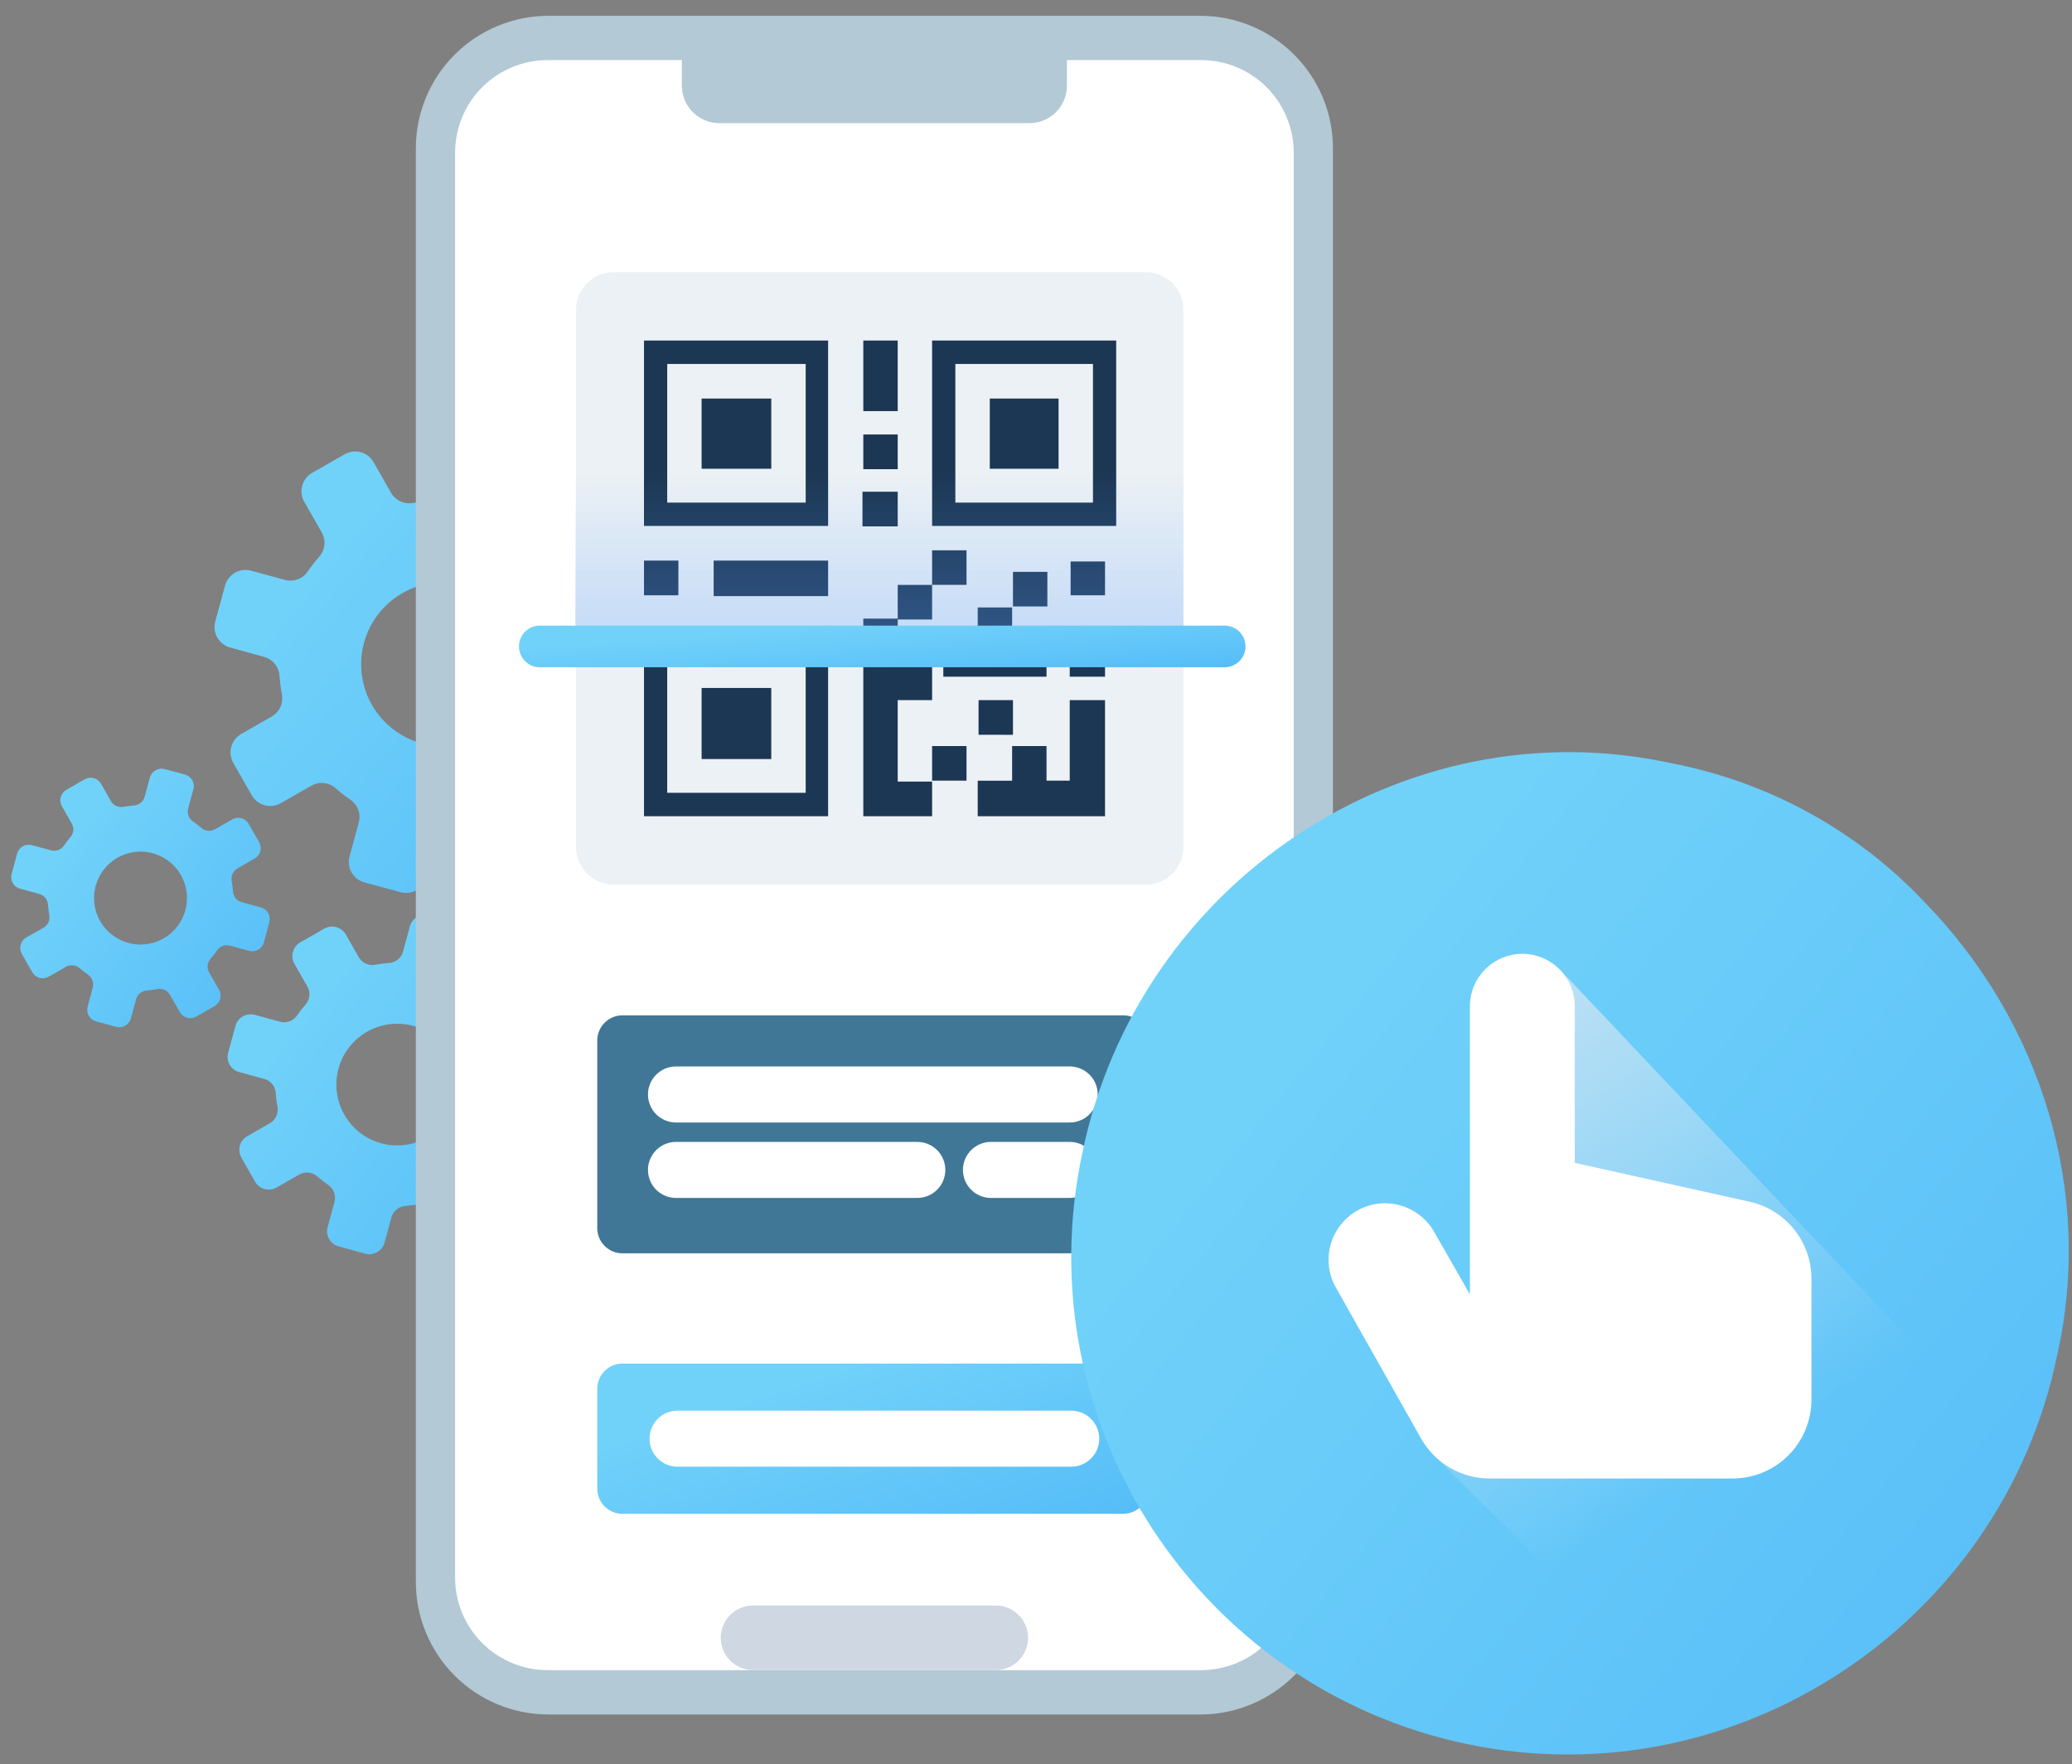 <svg width="148" height="126" viewBox="0 0 148 126" fill="none" xmlns="http://www.w3.org/2000/svg">
<rect x="0" y="0" width="148" height="126" fill="#808080" stroke="none"/>
<g clip-path="url(#clip0_30_2466)">
<path d="M16.078 41.815L15.377 44.385C15.272 44.772 15.325 45.186 15.524 45.534C15.724 45.882 16.053 46.137 16.441 46.243L18.855 46.91C19.155 46.99 19.423 47.161 19.622 47.399C19.821 47.638 19.941 47.932 19.965 48.241C19.997 48.7 20.055 49.156 20.139 49.608C20.194 49.914 20.152 50.229 20.019 50.511C19.887 50.792 19.67 51.026 19.399 51.179L17.227 52.42C17.055 52.519 16.903 52.651 16.782 52.808C16.66 52.965 16.57 53.145 16.518 53.337C16.466 53.529 16.452 53.729 16.477 53.926C16.503 54.124 16.566 54.314 16.665 54.487L17.986 56.798C18.085 56.97 18.217 57.122 18.375 57.243C18.532 57.365 18.712 57.455 18.904 57.507C19.095 57.559 19.296 57.573 19.493 57.547C19.69 57.522 19.881 57.459 20.053 57.36L22.226 56.118C22.494 55.962 22.805 55.893 23.114 55.922C23.424 55.95 23.717 56.074 23.953 56.276C24.298 56.578 24.661 56.859 25.04 57.118C25.295 57.296 25.488 57.549 25.593 57.841C25.698 58.134 25.709 58.452 25.625 58.751L24.968 61.158C24.915 61.35 24.901 61.55 24.926 61.747C24.952 61.945 25.015 62.135 25.114 62.308C25.213 62.481 25.345 62.632 25.502 62.754C25.66 62.876 25.839 62.965 26.031 63.018L28.6 63.716C28.987 63.822 29.401 63.77 29.75 63.571C30.098 63.371 30.354 63.042 30.46 62.655L31.117 60.24C31.197 59.94 31.367 59.672 31.606 59.473C31.844 59.274 32.139 59.154 32.449 59.13C32.907 59.099 33.363 59.041 33.815 58.956C34.121 58.901 34.437 58.943 34.718 59.076C34.999 59.208 35.233 59.425 35.386 59.696L36.629 61.868C36.728 62.041 36.859 62.192 37.016 62.314C37.174 62.435 37.353 62.525 37.545 62.577C37.737 62.629 37.937 62.643 38.134 62.618C38.331 62.593 38.521 62.529 38.694 62.43L41.001 61.103C41.173 61.004 41.325 60.872 41.447 60.715C41.568 60.558 41.658 60.378 41.71 60.186C41.762 59.994 41.776 59.794 41.751 59.596C41.725 59.399 41.662 59.209 41.563 59.036L40.324 56.864C40.167 56.595 40.099 56.285 40.127 55.975C40.155 55.666 40.279 55.373 40.482 55.137C40.783 54.791 41.064 54.428 41.323 54.05C41.5 53.795 41.753 53.601 42.045 53.496C42.337 53.391 42.655 53.38 42.954 53.464L45.369 54.132C45.56 54.184 45.761 54.198 45.958 54.173C46.155 54.148 46.346 54.084 46.518 53.985C46.691 53.886 46.842 53.754 46.964 53.597C47.085 53.44 47.175 53.26 47.227 53.068L47.927 50.499C47.98 50.307 47.994 50.107 47.969 49.91C47.943 49.712 47.88 49.522 47.781 49.349C47.682 49.176 47.55 49.025 47.393 48.903C47.236 48.781 47.056 48.692 46.864 48.639L44.449 47.982C44.149 47.903 43.881 47.732 43.683 47.493C43.484 47.255 43.365 46.96 43.341 46.651C43.31 46.192 43.252 45.736 43.167 45.285C43.111 44.978 43.153 44.662 43.285 44.381C43.418 44.099 43.635 43.866 43.907 43.714L46.075 42.464C46.248 42.366 46.4 42.234 46.521 42.077C46.643 41.92 46.733 41.741 46.785 41.549C46.838 41.357 46.852 41.157 46.827 40.96C46.802 40.762 46.738 40.572 46.639 40.4L45.316 38.087C45.217 37.914 45.086 37.763 44.928 37.641C44.771 37.52 44.592 37.43 44.4 37.378C44.208 37.326 44.008 37.312 43.811 37.337C43.614 37.362 43.423 37.426 43.251 37.525L41.079 38.766C40.81 38.922 40.499 38.991 40.189 38.962C39.879 38.934 39.586 38.81 39.35 38.608C39.005 38.306 38.642 38.025 38.263 37.767C38.008 37.589 37.816 37.336 37.711 37.044C37.606 36.752 37.594 36.434 37.677 36.135L38.335 33.721C38.441 33.333 38.388 32.92 38.189 32.571C37.99 32.222 37.66 31.967 37.273 31.861L34.703 31.162C34.511 31.11 34.311 31.096 34.113 31.121C33.916 31.146 33.726 31.21 33.553 31.309C33.381 31.407 33.229 31.539 33.108 31.697C32.986 31.854 32.897 32.034 32.845 32.226L32.187 34.638C32.107 34.939 31.936 35.207 31.698 35.406C31.459 35.605 31.164 35.725 30.854 35.749C30.396 35.78 29.939 35.838 29.488 35.922C29.183 35.975 28.869 35.932 28.59 35.8C28.31 35.668 28.079 35.452 27.926 35.183L26.685 33.01C26.586 32.836 26.454 32.683 26.296 32.561C26.137 32.438 25.956 32.348 25.763 32.296C25.57 32.243 25.368 32.23 25.17 32.256C24.971 32.282 24.78 32.348 24.607 32.448L22.296 33.77C21.947 33.969 21.692 34.299 21.586 34.686C21.481 35.074 21.533 35.487 21.732 35.837L22.975 38.009C23.131 38.278 23.2 38.589 23.171 38.899C23.142 39.209 23.018 39.502 22.815 39.738C22.514 40.084 22.234 40.447 21.976 40.825C21.798 41.08 21.545 41.273 21.252 41.378C20.96 41.483 20.642 41.494 20.342 41.41L17.928 40.755C17.542 40.651 17.131 40.705 16.784 40.903C16.438 41.102 16.184 41.429 16.078 41.815ZM26.002 45.897C26.307 44.78 26.936 43.779 27.809 43.019C28.683 42.259 29.763 41.776 30.911 41.63C32.06 41.483 33.226 41.681 34.262 42.197C35.299 42.714 36.159 43.526 36.733 44.531C37.308 45.536 37.572 46.689 37.492 47.844C37.411 48.999 36.99 50.104 36.282 51.02C35.574 51.936 34.609 52.621 33.512 52.989C32.414 53.357 31.232 53.391 30.114 53.087C29.372 52.886 28.677 52.539 28.068 52.069C27.46 51.598 26.95 51.012 26.568 50.344C26.186 49.677 25.94 48.94 25.843 48.177C25.746 47.414 25.8 46.639 26.002 45.897Z" fill="url(#paint0_linear_30_2466)"/>
<path d="M1.221 60.962L0.831 62.414C0.771 62.634 0.801 62.868 0.914 63.065C1.026 63.262 1.213 63.407 1.432 63.466L2.798 63.839C2.968 63.884 3.12 63.981 3.233 64.116C3.345 64.251 3.413 64.417 3.427 64.593C3.444 64.851 3.477 65.109 3.524 65.364C3.555 65.537 3.532 65.715 3.457 65.874C3.382 66.033 3.26 66.165 3.107 66.251L1.877 66.954C1.779 67.01 1.693 67.085 1.624 67.174C1.555 67.263 1.505 67.365 1.475 67.474C1.445 67.582 1.438 67.696 1.452 67.808C1.466 67.919 1.503 68.027 1.559 68.125L2.306 69.433C2.362 69.531 2.437 69.617 2.526 69.686C2.615 69.755 2.717 69.806 2.826 69.836C2.935 69.865 3.048 69.873 3.16 69.858C3.272 69.844 3.38 69.807 3.477 69.751L4.707 69.048C4.859 68.961 5.034 68.922 5.209 68.939C5.384 68.955 5.549 69.024 5.683 69.138C5.878 69.31 6.083 69.469 6.298 69.614C6.438 69.715 6.545 69.856 6.603 70.019C6.661 70.182 6.667 70.359 6.622 70.526L6.261 71.892C6.2 72.109 6.227 72.341 6.337 72.538C6.447 72.734 6.63 72.88 6.846 72.942L8.298 73.332C8.517 73.392 8.751 73.362 8.949 73.249C9.146 73.137 9.29 72.95 9.35 72.731L9.721 71.365C9.766 71.195 9.863 71.043 9.998 70.931C10.133 70.818 10.299 70.75 10.474 70.737C10.736 70.719 10.997 70.687 11.255 70.639C11.428 70.607 11.607 70.63 11.767 70.705C11.926 70.78 12.058 70.903 12.145 71.057L12.848 72.284C12.903 72.382 12.977 72.469 13.066 72.538C13.156 72.607 13.258 72.658 13.367 72.688C13.476 72.717 13.589 72.725 13.701 72.71C13.813 72.696 13.921 72.659 14.018 72.602L15.326 71.855C15.424 71.799 15.51 71.725 15.579 71.635C15.649 71.546 15.699 71.444 15.729 71.335C15.759 71.227 15.766 71.113 15.752 71.001C15.737 70.889 15.701 70.781 15.644 70.684L14.942 69.456C14.854 69.304 14.816 69.129 14.832 68.954C14.848 68.779 14.918 68.614 15.031 68.48C15.202 68.285 15.361 68.08 15.508 67.865C15.608 67.721 15.751 67.612 15.916 67.553C16.082 67.494 16.262 67.488 16.431 67.536L17.797 67.906C17.905 67.936 18.019 67.944 18.13 67.93C18.241 67.916 18.349 67.879 18.447 67.824C18.544 67.768 18.63 67.693 18.698 67.604C18.767 67.516 18.818 67.414 18.847 67.305L19.237 65.851C19.267 65.743 19.275 65.63 19.261 65.518C19.246 65.407 19.21 65.299 19.154 65.202C19.099 65.104 19.024 65.019 18.935 64.95C18.846 64.881 18.745 64.831 18.636 64.801L17.27 64.429C17.1 64.384 16.949 64.287 16.836 64.152C16.724 64.017 16.657 63.85 16.643 63.675C16.626 63.416 16.593 63.159 16.544 62.904C16.514 62.731 16.538 62.553 16.613 62.394C16.688 62.235 16.81 62.103 16.964 62.016L18.191 61.314C18.289 61.258 18.375 61.184 18.445 61.094C18.514 61.005 18.564 60.903 18.594 60.794C18.624 60.686 18.631 60.572 18.617 60.46C18.602 60.348 18.566 60.24 18.509 60.143L17.762 58.835C17.706 58.737 17.631 58.651 17.542 58.582C17.453 58.513 17.351 58.463 17.242 58.433C17.134 58.404 17.02 58.396 16.908 58.41C16.796 58.425 16.689 58.461 16.591 58.517L15.363 59.22C15.211 59.308 15.036 59.347 14.861 59.331C14.686 59.315 14.521 59.244 14.387 59.13C14.192 58.96 13.987 58.801 13.773 58.656C13.629 58.555 13.519 58.412 13.46 58.247C13.401 58.081 13.395 57.901 13.443 57.732L13.814 56.366C13.873 56.147 13.844 55.913 13.731 55.716C13.618 55.519 13.432 55.374 13.212 55.314L11.758 54.924C11.65 54.894 11.537 54.886 11.425 54.901C11.314 54.915 11.206 54.951 11.109 55.007C11.011 55.063 10.926 55.137 10.857 55.226C10.788 55.315 10.738 55.417 10.708 55.525L10.336 56.891C10.291 57.062 10.194 57.216 10.059 57.329C9.923 57.442 9.755 57.511 9.578 57.524C9.32 57.541 9.062 57.574 8.807 57.621C8.634 57.652 8.456 57.628 8.297 57.554C8.138 57.479 8.006 57.356 7.919 57.203L7.217 55.974C7.161 55.876 7.086 55.79 6.997 55.721C6.908 55.652 6.806 55.601 6.697 55.572C6.589 55.542 6.475 55.535 6.363 55.549C6.251 55.563 6.144 55.6 6.046 55.656L4.738 56.405C4.64 56.461 4.554 56.536 4.485 56.625C4.416 56.714 4.366 56.816 4.336 56.925C4.307 57.033 4.299 57.147 4.313 57.259C4.328 57.371 4.364 57.478 4.42 57.576L5.123 58.806C5.211 58.958 5.25 59.133 5.234 59.308C5.218 59.483 5.147 59.648 5.033 59.782C4.862 59.976 4.704 60.182 4.559 60.396C4.458 60.541 4.315 60.65 4.15 60.709C3.984 60.768 3.805 60.774 3.636 60.726L2.269 60.355C2.05 60.297 1.816 60.328 1.62 60.442C1.423 60.556 1.28 60.743 1.221 60.962ZM6.834 63.271C7.006 62.637 7.361 62.068 7.856 61.637C8.351 61.205 8.963 60.93 9.614 60.846C10.265 60.762 10.927 60.873 11.515 61.166C12.103 61.458 12.591 61.919 12.917 62.489C13.243 63.059 13.393 63.713 13.347 64.368C13.301 65.023 13.062 65.65 12.66 66.169C12.258 66.688 11.711 67.076 11.088 67.284C10.465 67.492 9.794 67.51 9.161 67.337C8.312 67.105 7.591 66.546 7.154 65.782C6.718 65.018 6.603 64.112 6.834 63.264V63.271Z" fill="url(#paint1_linear_30_2466)"/>
<path d="M16.817 73.276L16.296 75.182C16.218 75.469 16.257 75.775 16.403 76.033C16.549 76.291 16.791 76.482 17.077 76.562L18.869 77.05C19.091 77.109 19.291 77.236 19.438 77.413C19.586 77.59 19.674 77.808 19.692 78.038C19.715 78.377 19.758 78.715 19.821 79.049C19.863 79.277 19.832 79.512 19.734 79.722C19.636 79.932 19.475 80.106 19.273 80.22L17.661 81.143C17.533 81.216 17.42 81.314 17.33 81.43C17.239 81.547 17.173 81.68 17.134 81.822C17.096 81.965 17.085 82.113 17.104 82.26C17.122 82.406 17.17 82.547 17.243 82.675L18.219 84.391C18.292 84.519 18.39 84.631 18.507 84.722C18.623 84.812 18.757 84.878 18.899 84.917C19.042 84.956 19.191 84.966 19.337 84.948C19.483 84.929 19.625 84.882 19.753 84.808L21.365 83.887C21.564 83.771 21.795 83.72 22.025 83.741C22.255 83.762 22.472 83.854 22.647 84.004C22.903 84.228 23.172 84.436 23.453 84.629C23.642 84.761 23.786 84.948 23.864 85.165C23.942 85.382 23.95 85.618 23.889 85.841L23.401 87.632C23.322 87.918 23.359 88.224 23.506 88.483C23.652 88.741 23.895 88.931 24.181 89.01L26.088 89.531C26.376 89.609 26.683 89.569 26.941 89.421C27.2 89.273 27.389 89.028 27.468 88.741L27.956 86.949C28.015 86.726 28.141 86.527 28.318 86.38C28.495 86.232 28.714 86.143 28.943 86.126C29.283 86.103 29.62 86.06 29.954 85.997C30.182 85.956 30.417 85.986 30.627 86.085C30.837 86.183 31.011 86.344 31.125 86.545L32.047 88.157C32.12 88.285 32.218 88.398 32.334 88.488C32.451 88.579 32.585 88.645 32.727 88.684C32.87 88.723 33.018 88.733 33.165 88.714C33.311 88.696 33.452 88.648 33.581 88.575L35.296 87.599C35.555 87.451 35.744 87.206 35.822 86.918C35.9 86.63 35.86 86.324 35.712 86.065L34.791 84.453C34.675 84.253 34.623 84.023 34.645 83.793C34.666 83.563 34.759 83.345 34.91 83.171C35.132 82.914 35.34 82.645 35.532 82.365C35.664 82.176 35.852 82.032 36.069 81.954C36.286 81.876 36.522 81.868 36.744 81.929L38.536 82.417C38.822 82.496 39.129 82.459 39.387 82.312C39.646 82.166 39.836 81.923 39.916 81.637L40.435 79.73C40.513 79.442 40.473 79.135 40.325 78.877C40.177 78.618 39.932 78.429 39.645 78.35L37.878 77.844C37.655 77.786 37.456 77.659 37.308 77.483C37.16 77.306 37.071 77.087 37.053 76.857C37.031 76.518 36.987 76.18 36.924 75.846C36.883 75.618 36.914 75.383 37.012 75.173C37.111 74.963 37.272 74.789 37.474 74.675L39.086 73.754C39.345 73.606 39.534 73.361 39.612 73.073C39.69 72.785 39.65 72.478 39.502 72.22L38.526 70.504C38.378 70.246 38.133 70.057 37.845 69.979C37.557 69.901 37.251 69.94 36.992 70.088L35.38 71.01C35.181 71.126 34.95 71.177 34.72 71.156C34.49 71.134 34.273 71.042 34.098 70.891C33.841 70.668 33.572 70.46 33.292 70.268C33.103 70.136 32.959 69.948 32.881 69.731C32.803 69.514 32.795 69.278 32.856 69.056L33.344 67.264C33.423 66.978 33.386 66.672 33.239 66.413C33.093 66.154 32.85 65.964 32.564 65.885L30.657 65.365C30.369 65.288 30.062 65.327 29.804 65.475C29.545 65.624 29.356 65.868 29.277 66.156L28.789 67.946C28.731 68.169 28.604 68.368 28.427 68.516C28.25 68.664 28.032 68.753 27.802 68.771C27.462 68.793 27.125 68.836 26.791 68.9C26.562 68.942 26.327 68.911 26.117 68.812C25.907 68.713 25.733 68.552 25.62 68.35L24.697 66.737C24.623 66.61 24.526 66.497 24.409 66.407C24.292 66.317 24.159 66.251 24.017 66.212C23.874 66.174 23.726 66.163 23.58 66.182C23.433 66.201 23.292 66.249 23.164 66.322L21.449 67.298C21.321 67.371 21.208 67.469 21.118 67.585C21.028 67.702 20.961 67.836 20.922 67.978C20.884 68.121 20.873 68.269 20.892 68.416C20.911 68.562 20.958 68.704 21.031 68.832L21.952 70.444C22.068 70.643 22.119 70.874 22.098 71.103C22.077 71.333 21.985 71.551 21.835 71.726C21.611 71.982 21.403 72.251 21.211 72.532C21.079 72.721 20.891 72.865 20.674 72.942C20.457 73.02 20.221 73.029 19.999 72.967L18.207 72.479C18.064 72.439 17.913 72.427 17.765 72.445C17.617 72.463 17.474 72.511 17.345 72.585C17.215 72.659 17.102 72.759 17.012 72.877C16.921 72.996 16.855 73.131 16.817 73.276ZM24.181 76.305C24.409 75.476 24.877 74.734 25.526 74.171C26.176 73.609 26.977 73.251 27.83 73.144C28.682 73.037 29.547 73.184 30.316 73.569C31.084 73.953 31.721 74.556 32.147 75.302C32.573 76.048 32.768 76.904 32.708 77.761C32.648 78.618 32.335 79.438 31.809 80.117C31.283 80.797 30.567 81.305 29.753 81.578C28.938 81.85 28.061 81.876 27.232 81.65C26.68 81.5 26.163 81.243 25.711 80.893C25.259 80.543 24.881 80.107 24.597 79.61C24.314 79.114 24.131 78.566 24.06 77.999C23.989 77.432 24.03 76.856 24.181 76.305Z" fill="url(#paint2_linear_30_2466)"/>
<path d="M38.548 2.88H86.364C88.161 2.88 89.884 3.594 91.154 4.864C92.425 6.135 93.138 7.858 93.138 9.655V113.912C93.137 115.707 92.424 117.429 91.154 118.699C89.884 119.969 88.162 120.683 86.366 120.684H38.55C36.753 120.682 35.031 119.968 33.761 118.697C32.49 117.427 31.776 115.704 31.775 113.908V9.655C31.776 7.858 32.489 6.136 33.759 4.866C35.029 3.595 36.752 2.881 38.548 2.88Z" fill="white"/>
<path d="M85.745 1.13H39.162C36.654 1.132 34.249 2.129 32.475 3.903C30.701 5.676 29.704 8.081 29.702 10.589V112.975C29.703 115.484 30.699 117.891 32.473 119.665C34.247 121.44 36.653 122.438 39.162 122.441H85.745C88.255 122.44 90.662 121.443 92.437 119.668C94.212 117.894 95.209 115.487 95.21 112.977V10.589C95.209 8.08 94.211 5.674 92.436 3.9C90.661 2.126 88.254 1.13 85.745 1.13ZM92.41 112.663C92.409 114.417 91.711 116.099 90.471 117.338C89.23 118.578 87.548 119.275 85.794 119.275H39.121C38.252 119.275 37.392 119.104 36.59 118.772C35.788 118.44 35.058 117.953 34.444 117.339C33.83 116.725 33.343 115.996 33.01 115.193C32.678 114.391 32.507 113.531 32.507 112.663V10.904C32.507 10.035 32.678 9.175 33.01 8.373C33.343 7.57 33.83 6.841 34.444 6.227C35.058 5.613 35.788 5.126 36.59 4.794C37.392 4.462 38.252 4.291 39.121 4.291H48.704V6.12C48.704 6.829 48.986 7.509 49.487 8.011C49.988 8.512 50.668 8.794 51.378 8.794H73.535C74.244 8.794 74.924 8.512 75.426 8.011C75.927 7.509 76.209 6.829 76.209 6.12V4.291H85.794C87.548 4.291 89.23 4.988 90.471 6.228C91.711 7.468 92.409 9.15 92.41 10.904V112.663Z" fill="#B3C9D5"/>
<path d="M80.231 72.511H44.462C43.468 72.511 42.661 73.317 42.661 74.312V87.706C42.661 88.701 43.468 89.508 44.462 89.508H80.231C81.226 89.508 82.032 88.701 82.032 87.706V74.312C82.032 73.317 81.226 72.511 80.231 72.511Z" fill="#407797"/>
<path d="M48.284 78.163H76.408" stroke="white" stroke-width="4" stroke-miterlimit="10" stroke-linecap="round"/>
<path d="M70.781 83.551H76.408" stroke="white" stroke-width="4" stroke-miterlimit="10" stroke-linecap="round"/>
<path d="M48.284 83.551H65.522" stroke="white" stroke-width="4" stroke-miterlimit="10" stroke-linecap="round"/>
<path d="M80.231 97.379H44.462C43.468 97.379 42.661 98.186 42.661 99.18V106.308C42.661 107.303 43.468 108.109 44.462 108.109H80.231C81.226 108.109 82.032 107.303 82.032 106.308V99.18C82.032 98.186 81.226 97.379 80.231 97.379Z" fill="url(#paint3_linear_30_2466)"/>
<path d="M48.395 102.744H76.517" stroke="white" stroke-width="4" stroke-miterlimit="10" stroke-linecap="round"/>
<path d="M81.833 19.433H43.846C42.354 19.433 41.145 20.642 41.145 22.134V60.478C41.145 61.97 42.354 63.18 43.846 63.18H81.833C83.325 63.18 84.534 61.97 84.534 60.478V22.134C84.534 20.642 83.325 19.433 81.833 19.433Z" fill="#ECF1F5"/>
<path fill-rule="evenodd" clip-rule="evenodd" d="M78.93 58.292H69.837V55.755H72.294V53.281H74.751V55.751H76.41V50.002H78.93V58.292ZM76.41 45.856H78.93V48.327H76.41V45.856ZM76.473 40.097H78.93V42.513H76.473V40.097ZM66.579 24.32H79.728V37.562H66.579V24.32ZM68.239 35.893H78.069V25.992H68.239V35.893ZM70.698 28.465H75.612V33.477H70.698V28.465ZM61.605 35.116H64.122V37.591H61.605V35.116ZM61.665 31.029H64.122V33.506H61.665V31.029ZM61.665 24.32H64.122V29.361H61.665V24.32ZM50.976 40.036H59.151V42.574H50.976V40.036ZM45.999 24.32H59.151V37.562H45.999V24.32ZM47.658 35.893H57.549V25.992H47.658V35.893ZM50.115 28.465H55.092V33.477H50.115V28.465ZM48.456 40.036V42.513H45.999V40.036H48.456ZM59.151 58.292H45.999V45.05H59.151V58.292ZM57.549 46.715H47.658V56.62H57.549V46.715ZM55.092 54.208H50.115V49.133H55.092V54.208ZM64.122 47.586H66.579V50.002H64.122V55.816H66.579V58.292H61.665V44.178H64.122V47.586ZM66.579 53.281H69.037V55.751H66.579V53.281ZM69.037 41.766H66.579V44.242H64.122V41.772H66.579V39.299H69.037V41.766ZM72.355 40.839H74.812V43.309H72.355V40.839ZM69.897 52.473V50.002H72.355V52.478L69.897 52.473ZM67.38 45.85H69.837V43.38H72.294V45.856H74.751V48.327H67.38V45.85Z" fill="#1C3754"/>
<path opacity="0.3" d="M84.534 33.582H41.084V45.837H84.534V33.582Z" fill="url(#paint4_linear_30_2466)"/>
<path fill-rule="evenodd" clip-rule="evenodd" d="M87.531 47.652H38.503C38.118 47.638 37.753 47.475 37.486 47.198C37.219 46.921 37.069 46.551 37.069 46.166C37.069 45.781 37.219 45.411 37.486 45.133C37.753 44.856 38.118 44.694 38.503 44.679H87.531C87.916 44.694 88.28 44.856 88.547 45.133C88.815 45.411 88.964 45.781 88.964 46.166C88.964 46.551 88.815 46.921 88.547 47.198C88.28 47.475 87.916 47.638 87.531 47.652Z" fill="url(#paint5_linear_30_2466)"/>
<path d="M53.79 116.964H71.127" stroke="#CED7E2" stroke-width="4.61" stroke-linecap="round" stroke-linejoin="round"/>
</g>
<path d="M146.934 96.811C142.975 115.978 124.046 128.531 104.864 124.57C85.682 120.608 73.137 101.658 77.325 82.271C81.289 63.103 100.236 50.324 119.403 54.511C126.316 55.837 132.636 59.305 137.467 64.424C145.839 73.016 149.575 85.135 146.934 96.811Z" fill="url(#paint6_linear_30_2466)"/>
<path d="M142.24 101.828C142.02 102.931 132.721 119.804 120.605 122.008L102.197 103.715L109.269 95.161L110.205 82.068L111.863 69.706L142.24 101.828Z" fill="url(#paint7_linear_30_2466)"/>
<path d="M124.98 85.824L112.485 83.048V71.76C112.458 70.784 112.051 69.858 111.352 69.178C110.652 68.498 109.715 68.117 108.74 68.117C107.764 68.117 106.827 68.498 106.127 69.178C105.428 69.858 105.021 70.784 104.994 71.76V92.438L102.435 87.972C101.906 87.043 101.03 86.361 99.999 86.078C98.967 85.794 97.866 85.932 96.936 86.461C96.007 86.99 95.325 87.866 95.042 88.897C94.758 89.929 94.896 91.03 95.425 91.96L101.499 102.723C101.99 103.593 102.703 104.317 103.566 104.821C104.428 105.325 105.409 105.59 106.408 105.59H123.753C124.494 105.59 125.227 105.444 125.91 105.161C126.594 104.878 127.216 104.462 127.739 103.939C128.263 103.416 128.678 102.794 128.961 102.11C129.244 101.426 129.39 100.693 129.39 99.953V91.326C129.39 90.044 128.953 88.8 128.152 87.8C127.35 86.8 126.231 86.103 124.98 85.824Z" fill="white"/>
<defs>
<linearGradient id="paint0_linear_30_2466" x1="24.976" y1="35.93" x2="56.375" y2="61.642" gradientUnits="userSpaceOnUse">
<stop stop-color="#71D2F9"/>
<stop offset="1" stop-color="#51B9F8"/>
</linearGradient>
<linearGradient id="paint1_linear_30_2466" x1="6.259" y1="57.62" x2="24.014" y2="72.16" gradientUnits="userSpaceOnUse">
<stop stop-color="#71D2F9"/>
<stop offset="1" stop-color="#51B9F8"/>
</linearGradient>
<linearGradient id="paint2_linear_30_2466" x1="23.415" y1="68.905" x2="46.717" y2="87.969" gradientUnits="userSpaceOnUse">
<stop stop-color="#71D2F9"/>
<stop offset="1" stop-color="#51B9F8"/>
</linearGradient>
<linearGradient id="paint3_linear_30_2466" x1="54.298" y1="98.963" x2="60.603" y2="117.909" gradientUnits="userSpaceOnUse">
<stop stop-color="#71D2F9"/>
<stop offset="1" stop-color="#51B9F8"/>
</linearGradient>
<linearGradient id="paint4_linear_30_2466" x1="62.808" y1="45.901" x2="62.808" y2="33.621" gradientUnits="userSpaceOnUse">
<stop stop-color="#62A3FF"/>
<stop offset="1" stop-color="#62A3FF" stop-opacity="0"/>
</linearGradient>
<linearGradient id="paint5_linear_30_2466" x1="52.407" y1="45.118" x2="52.813" y2="50.919" gradientUnits="userSpaceOnUse">
<stop stop-color="#71D2F9"/>
<stop offset="1" stop-color="#51B9F8"/>
</linearGradient>
<linearGradient id="paint6_linear_30_2466" x1="97.577" y1="64.282" x2="166.333" y2="120.332" gradientUnits="userSpaceOnUse">
<stop stop-color="#71D2F9"/>
<stop offset="1" stop-color="#51B9F8"/>
</linearGradient>
<linearGradient id="paint7_linear_30_2466" x1="107.26" y1="69.706" x2="127.541" y2="101.986" gradientUnits="userSpaceOnUse">
<stop stop-color="#C1E1F4"/>
<stop offset="1" stop-color="#C1E1F4" stop-opacity="0"/>
</linearGradient>
<clipPath id="clip0_30_2466">
<rect width="94.85" height="122.252" fill="white" transform="translate(0.796 0.3)"/>
</clipPath>
</defs>
</svg>
